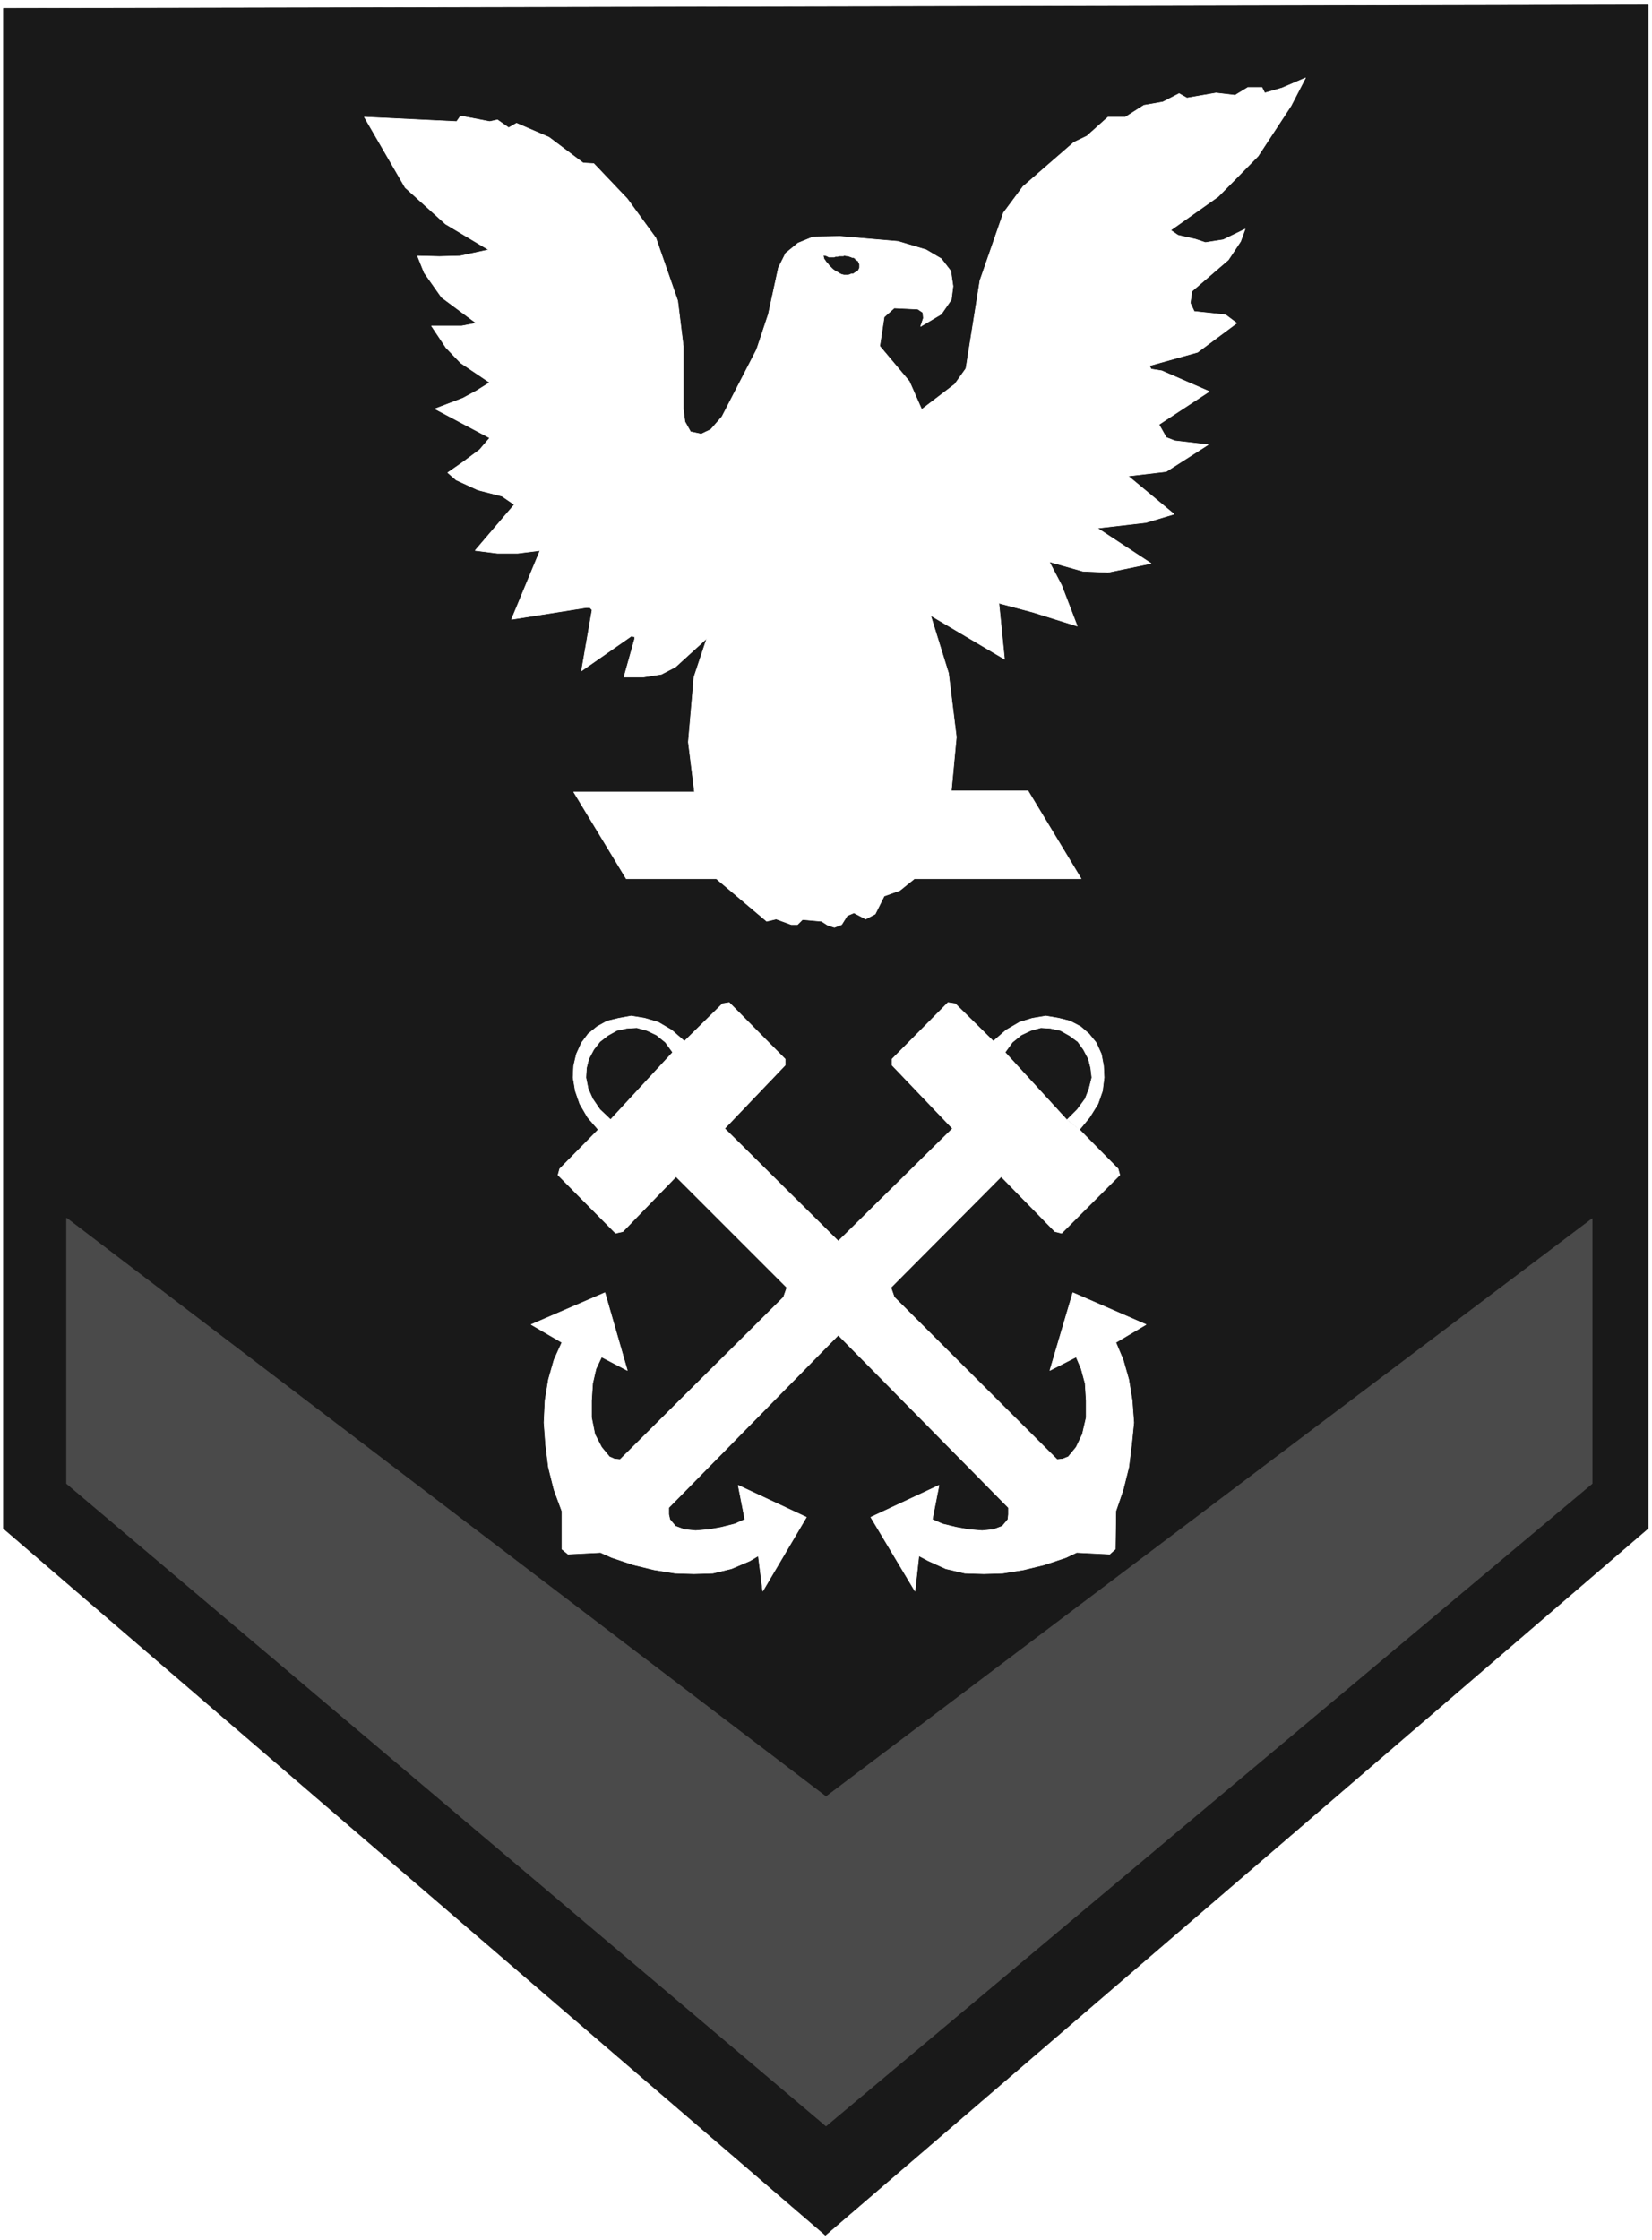 <svg width="2943.651" height="3990.859" viewBox="0 0 2207.738 2993.144" xmlns="http://www.w3.org/2000/svg"><rect x="0" y="0" width="2207.738" height="2993.144" fill="#808080" stroke="none"/><defs><clipPath id="a"><path d="M0 0h2207.738v2992.184H0Zm0 0"/></clipPath></defs><path style="fill:#fff;fill-opacity:1;fill-rule:nonzero;stroke:none" d="M0 2992.184h2207.738V-.961H0Zm0 0" transform="translate(0 .96)"/><g clip-path="url(#a)" transform="translate(0 .96)"><path style="fill:#fff;fill-opacity:1;fill-rule:evenodd;stroke:#fff;stroke-width:.14;stroke-linecap:square;stroke-linejoin:bevel;stroke-miterlimit:10;stroke-opacity:1" d="M0 .5h423.75V575H0Zm0 0" transform="matrix(5.21 0 0 -5.21 0 2994.79)"/></g><path style="fill:#191919;fill-opacity:1;fill-rule:evenodd;stroke:#191919;stroke-width:.14;stroke-linecap:square;stroke-linejoin:bevel;stroke-miterlimit:10;stroke-opacity:1" d="M.86 183.05v389.8l421.89.86V183.05L211.73 1.79Zm0 0" transform="matrix(5.21 0 0 -5.21 0 2995.75)"/><path style="fill:#4a4a4a;fill-opacity:1;fill-rule:evenodd;stroke:#4a4a4a;stroke-width:.14;stroke-linecap:square;stroke-linejoin:bevel;stroke-miterlimit:10;stroke-opacity:1" d="m211.88 29.8 196.51 164.74v67.93L211.88 114.25 17.08 262.62v-68.08zm0 0" transform="matrix(5.21 0 0 -5.21 0 2995.75)"/><path style="fill:#fff;fill-opacity:1;fill-rule:evenodd;stroke:#fff;stroke-width:.14;stroke-linecap:square;stroke-linejoin:bevel;stroke-miterlimit:10;stroke-opacity:1" d="m215.03 232.6-43.49-44.24v-1.72l.29-1.29 1.43-1.73 2.3-.86 2.87-.29 3.44.29 3.16.57 3.45.87 2.58 1.15-1.72 8.76 17.51-8.19-11.2-18.96-1.14 9.05-2.16-1.29-4.73-2.01-4.74-1.15-4.88-.15-4.88.15-5.31.86-5.32 1.29-5.59 1.87-2.87 1.29-8.33-.43-1.58 1.29v9.77l-2.01 5.46-1.43 5.74-.72 5.75-.43 5.74.28 5.75.87 5.31 1.43 5.03 2.01 4.45-7.89 4.6 18.94 8.18 5.75-19.96-6.61 3.45-1.43-3.02-.86-3.73-.29-4.46v-4.3l.86-4.31 1.72-3.31 2.01-2.44 1.29-.57 1.44-.15 41.92 41.65.86 2.45-28.43 28.43-13.63-14.07-1.87-.43-14.78 14.93.43 1.58 9.9 10.06 3.16 2.58 15.93 17.24-1.86 2.58-2.3 1.87-2.44 1.15-2.58.72-2.59-.15-2.58-.57-2.3-1.29-2.01-1.58-1.58-2.01-1.29-2.44-.57-2.3-.15-2.44.58-2.88 1.15-2.58 1.86-2.73 2.73-2.59-3.16-2.58-2.73 3.16-2.01 3.45-1.14 3.3-.58 3.45.15 3.01.71 3.02 1.3 2.87 1.72 2.3 2.29 1.87 2.59 1.43 3.01.72 3.16.57 3.45-.57 3.44-1.01 3.45-2.01 3.3-2.87 9.76 9.62 1.72.29 14.36-14.5v-1.58l-15.51-16.23 29.14-28.87 29.29 28.87-15.51 16.23v1.58l14.36 14.5 1.86-.29 9.77-9.62 3.3 2.87 3.44 2.01 3.3 1.01 3.45.57 3.3-.57 2.87-.72 2.73-1.43 2.15-1.87 1.87-2.3 1.29-2.87.57-3.02.15-3.01-.43-3.45-1.15-3.3-2.15-3.45-2.59-3.16-3.16 2.58 2.59 2.59 2.01 2.73 1 2.58.72 2.88-.29 2.44-.57 2.3-1.29 2.44-1.44 2.01-2.15 1.58-2.3 1.29-2.58.57-2.44.15-2.59-.72-2.44-1.15-2.29-1.87-1.87-2.58 15.79-17.24 3.3-2.58 9.91-10.06.43-1.58-14.93-14.93-1.72.43-13.78 14.07-28.28-28.43.86-2.45 41.77-41.65 1.44.15 1.43.57 2.01 2.44 1.58 3.31 1 4.31v4.3l-.28 4.46-1.01 3.73-1.29 3.02-6.75-3.45 5.89 19.96 18.8-8.18-7.75-4.6 1.87-4.45 1.43-5.03.87-5.31.43-5.75-.58-5.74-.72-5.75-1.43-5.74-1.87-5.46-.14-9.77-1.44-1.29-8.47.43-2.72-1.29-5.6-1.87-5.31-1.29-5.31-.86-4.88-.15-4.89.15-4.88 1.15-4.45 2.01-2.44 1.29-1-9.05-11.34 18.96 17.51 8.19-1.72-8.76 2.58-1.15 3.59-.87 3.16-.57 3.44-.29 2.88.29 2.29.86 1.44 1.73.14 1.29v1.72zm109.39 318.56-.72 1.43h-3.59l-3.3-2.01-4.88.58-7.47-1.29-2.01 1.14-4.16-2.15-4.88-.86-4.74-3.02h-4.45l-5.45-4.88-3.3-1.58-13.07-11.35-5.02-6.75-6.03-17.38-3.59-22.55-2.87-4.02-8.47-6.46-3.16 7.18-7.6 9.05 1.14 7.47 2.59 2.3 6.03-.29 1.29-.86.14-1.44-.72-2.15 5.32 3.16 2.58 3.73.43 3.45-.57 3.88-2.44 3.16-3.88 2.29-7.18 2.16-14.93 1.29-6.89-.14-3.87-1.58-3.16-2.59-1.87-3.73-2.58-11.92-3.01-9.05-8.9-17.24-2.88-3.3-2.44-1.15-2.72.58-1.44 2.58-.43 3.16v16.23l-1.43 11.63-5.6 16.09-7.32 10.05-8.62 9.05-2.72.15-8.76 6.6-8.33 3.59-2.01-1.15-2.87 2.01-2.01-.43-7.46 1.44-1.01-1.44-23.68 1.15 10.48-18.09 10.33-9.34 11.06-6.61-7.32-1.58-5.32-.14-5.59.14 1.72-4.31 4.45-6.31 8.9-6.61-3.73-.72h-7.76l3.74-5.6 3.73-3.88 7.46-5.03-3.44-2.15-3.45-1.87-7.17-2.73 14.06-7.46-2.58-3.02-4.45-3.3-3.73-2.59 2.15-1.87 5.6-2.58 6.17-1.58 3.16-2.16-10.05-11.77 5.74-.72h5.17l5.74.72-7.32-17.67 19.09 3.02h1.01l.57-.58-2.72-15.65 12.77 8.9.86-.14v-.58l-2.73-9.76h5.03l4.59.72 3.59 1.86 8.04 7.33-3.3-9.91-1.44-16.66 1.58-12.79h-31l13.49-22.26h23.11l12.92-10.91 2.44.57 3.88-1.43h1.57l1.3 1.29 4.88-.43 1.58-1.01 1.72-.57 1.86.72 1.44 2.29 1.72.72 3.02-1.58 2.44 1.29 2.29 4.6 4.02 1.44 3.74 3.01h42.77L263.7 372.2h-19.67l1.29 13.79-2.01 16.37-4.59 14.8 18.95-11.21-1.44 14.37 8.61-2.3 11.49-3.59-4.02 10.48-3.16 6.03 8.61-2.44 6.46-.28 11.06 2.29-13.78 9.05 12.48 1.44 7.18 2.15-11.77 9.77 9.76 1.15 10.77 6.89-8.62 1.01-2.15.86-1.86 3.3 12.91 8.48-12.2 5.31-2.72.43-.43.86 12.34 3.45 10.05 7.47-2.87 2.15-8.04.86-1.01 2.16.43 3.02 9.34 8.04 3.15 4.74 1.15 3.16-5.6-2.73-4.59-.72-2.58.86-4.45 1.01-1.87 1.29 12.2 8.62 10.19 10.34 8.47 12.92 3.73 7.19-6.02-2.59zm0 0" transform="matrix(5.21 0 0 -5.21 0 2995.75)"/><path style="fill:#191919;fill-opacity:1;fill-rule:evenodd;stroke:#191919;stroke-width:.14;stroke-linecap:square;stroke-linejoin:bevel;stroke-miterlimit:10;stroke-opacity:1" d="M216.47 509.36v-.14h-1.15l-.43-.14h-.57l-.29-.15h-1.44l-.28.15-.29.14-.43.14h-.29l.14-.28v-.29l.58-.86.29-.29.43-.57.43-.44.57-.57.58-.43.57-.29.43-.29.57-.28.58-.15h1.15l.43.15.28.14h.44l.28.14.15.15.28.14.29.15.14.14.15.14.14.29.14.29v.86l-.14.29-.14.14v.29l-.29.14-.29.29h-.14l-.14.29-.29.14h-.29l-.29.14-.43.15-.43.14h-.28zm0 0" transform="matrix(5.21 0 0 -5.21 0 2995.75)"/></svg>
